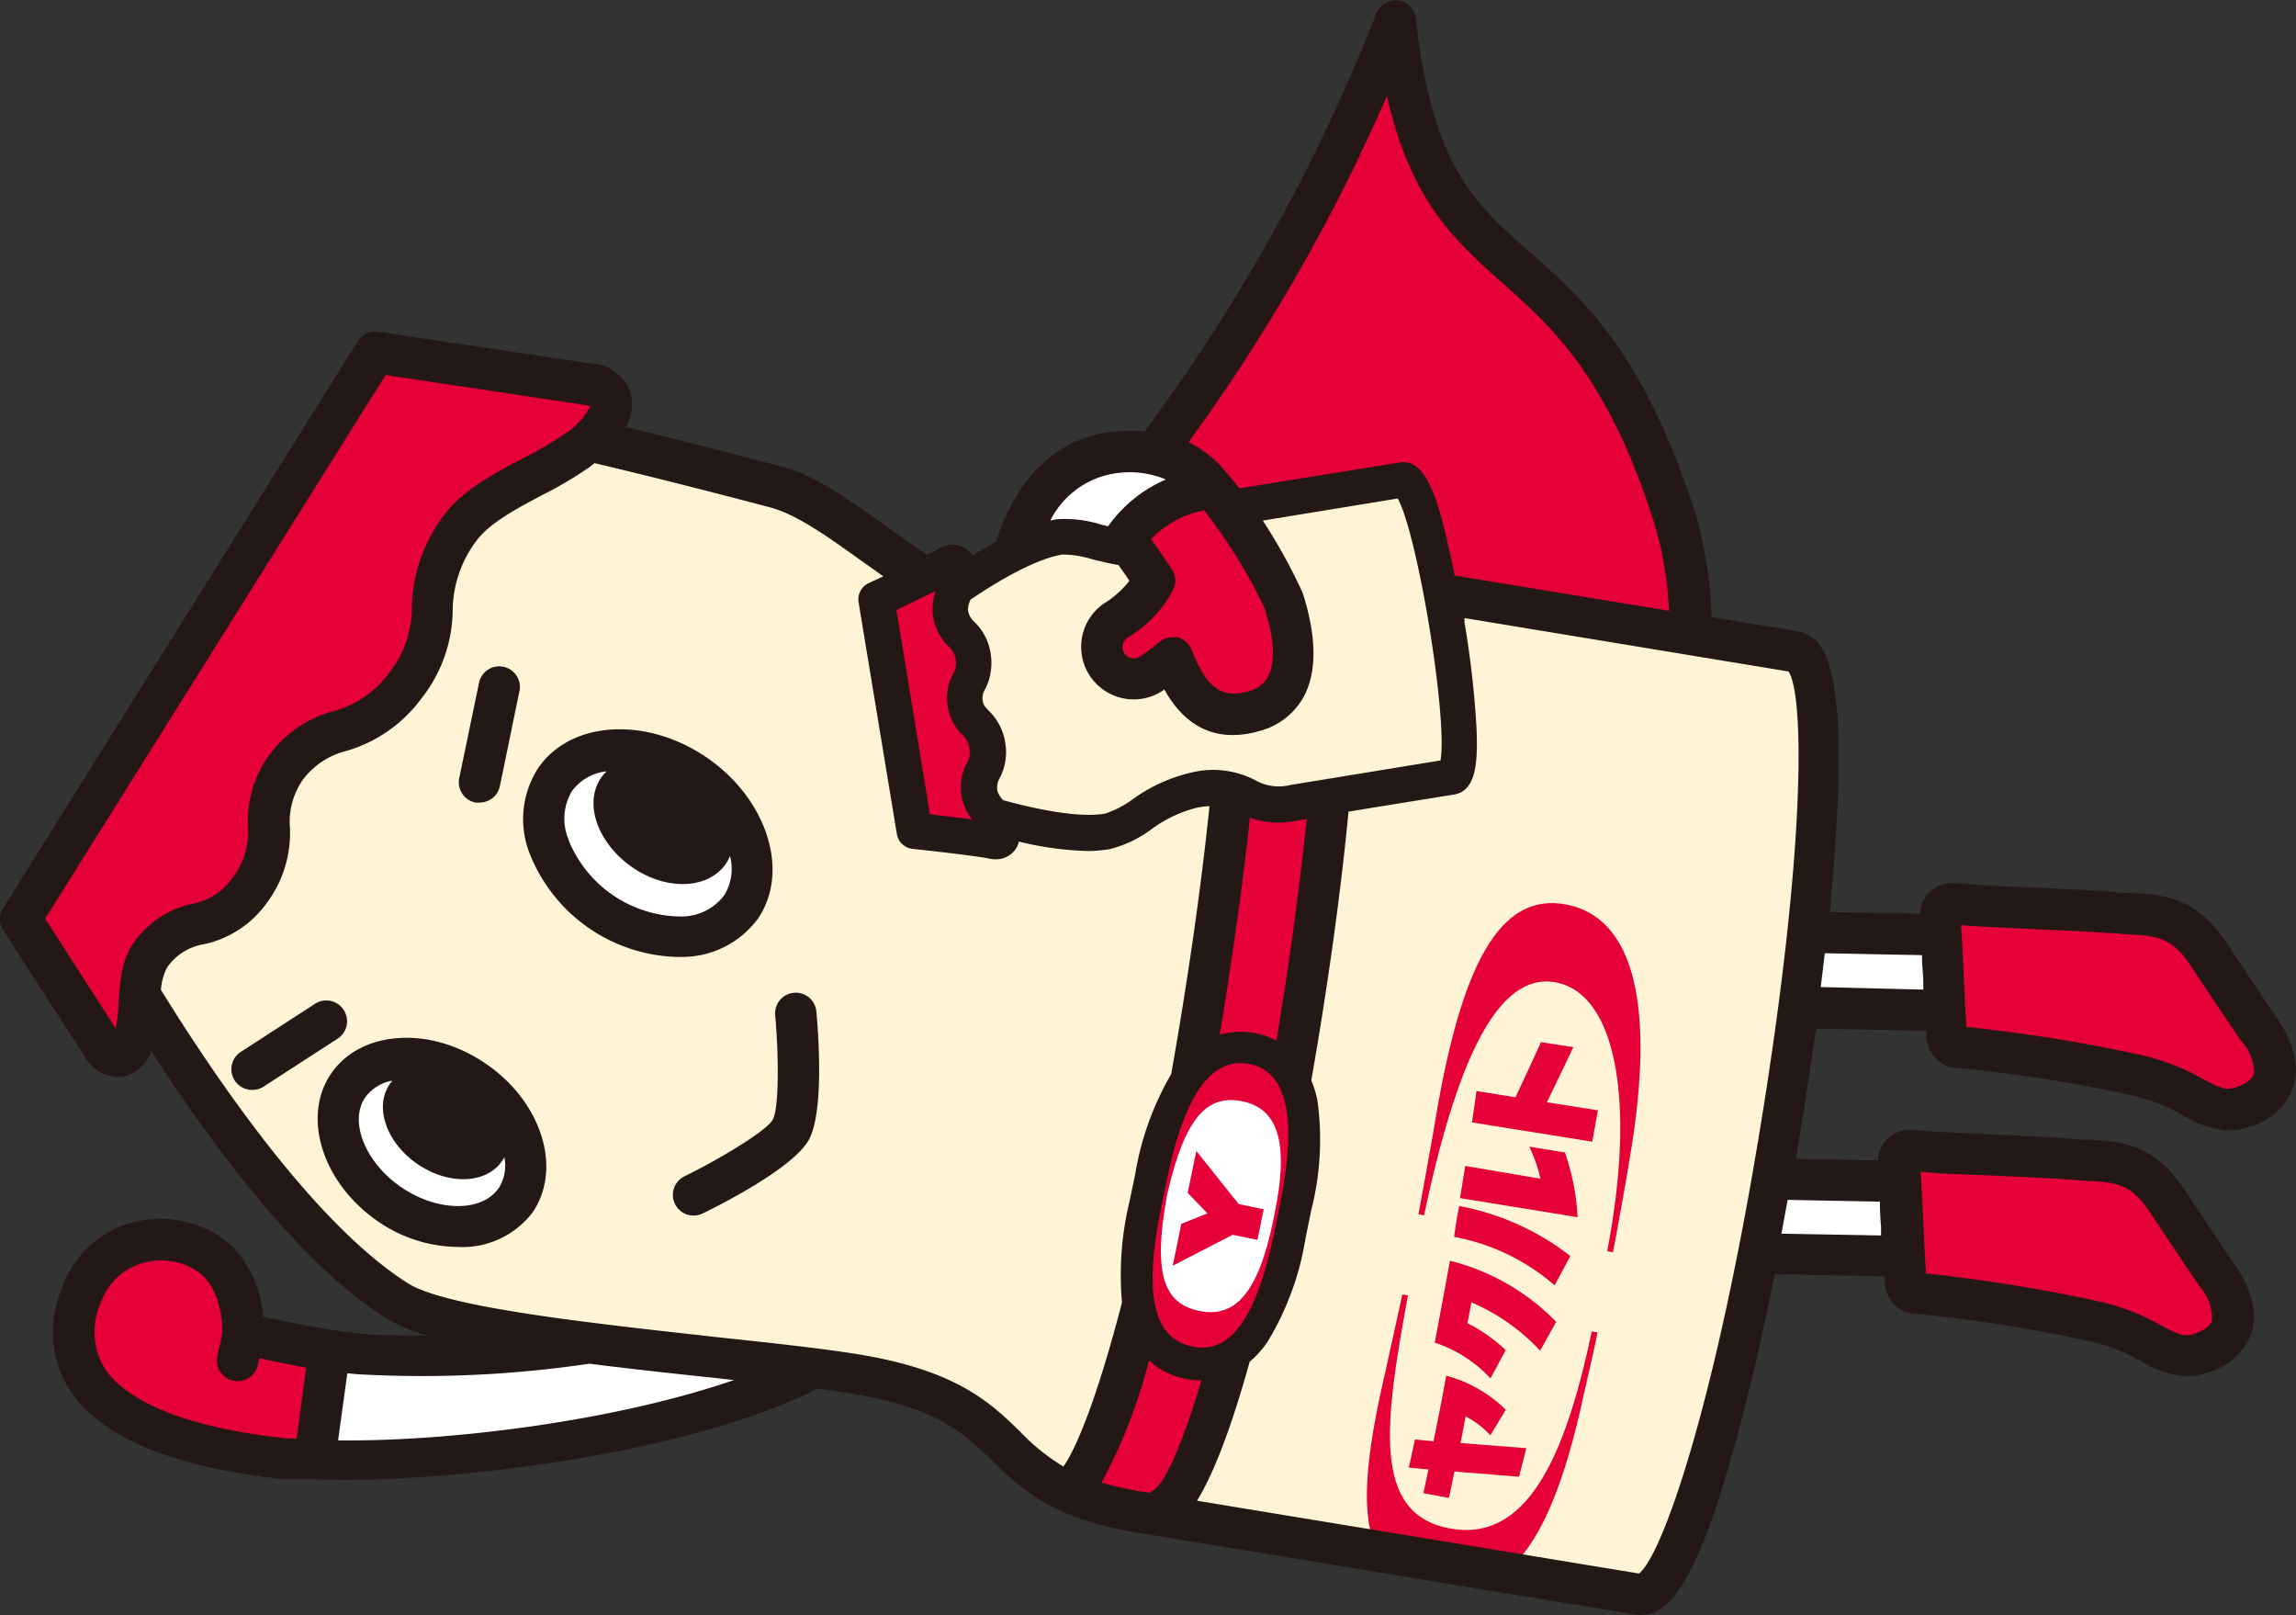 <svg xmlns="http://www.w3.org/2000/svg" viewBox="0 0 180 126.6"><rect x="0" y="0" width="180" height="126.6" fill="#333333" stroke="none"/><defs><style>.cls-1{fill:#fff4d6;}.cls-2,.cls-4{fill:#e50038;}.cls-3{fill:#fff;}.cls-4{fill-rule:evenodd;}.cls-5{fill:#231815;}</style></defs><g id="レイヤー_2" data-name="レイヤー 2"><g id="illust"><path class="cls-1" d="M140.64,51.07,113,46.51c1.23,6.49,2,14.18.78,14.38l-12.38,2c-4,.64-3.24-1.72-7.7-1-2.8.46-5,2.94-6.85,3.24-2.58.42-6.46-.48-9-1.22h0a6.51,6.51,0,0,1,.51.72c.43.81.23,1.39-.48,1.24-1.11-.25-6.12-.79-6.12-.79l-3-18.16s2-.9,3.6-1.69C68,42.43,64.3,39.1,60.87,38.18c-5.76-1.54-10.64-2.74-14.63-3.68a11.86,11.86,0,0,1-1,.81c-2.6,1.92-7.24,3.45-9.12,6-3.82,5.26-.64,7.53-4.33,12.39-3.46,4.55-6.6,2.64-9.34,6.42-2.6,3.57,0,5.9-2.91,9.69-2.72,3.57-5.27,1.56-7.75,5A6.58,6.58,0,0,0,11,77.93c4.24,7,12.37,19.1,20.19,24,4.94,3.12,27,4.32,35.91,5.78,14.13,2.33,9.52,8.67,22.15,10.75L128.48,125C135,126,147.21,52.15,140.64,51.07Z"/><path class="cls-2" d="M131.33,40.59c-8-25-19.4-15.66-21.91-39a141.32,141.32,0,0,1-19,34,7.69,7.69,0,0,1,4.5,2.73h.17c.44.53.86,1.06,1.25,1.59a7.51,7.51,0,0,1,1.21-.28l12.38-2c.89-.15,2.1,4,3,8.92l19.65,3.23A32.93,32.93,0,0,0,131.33,40.59Z"/><path class="cls-2" d="M173.83,100c-1.79-2.62-4.07-6.07-4.07-6.07-2.28-3.33-4.62-2.81-7.63-3.08-2.38-.21-9.74-.42-12.23-.68a.87.87,0,0,0-1.05,1c.26,3.42.3,6.28.51,9.15,0,.6.09,1.1,1.21,1.15a118,118,0,0,1,13.55,2.15c4.63,1,5.76,3.44,8.45,2.5C175.69,105,175.62,102.59,173.83,100Z"/><path class="cls-3" d="M87.59,35.45c-4.13.36-6.82,3.61-8.07,7.89l.39-.19a12.51,12.51,0,0,1,3.14-1.06c1.44-.23,3.55.74,5.76.94l-.28-.38-.34-.46a9.42,9.42,0,0,1,6.75-3.88A8,8,0,0,0,87.59,35.45Z"/><path class="cls-3" d="M28.08,106.13a81.87,81.87,0,0,1-9-1.65,14.39,14.39,0,0,1-.41,2.11c.3-1.36.41-2.11.41-2.11s.24-4.43-2.87-6.34a6.72,6.72,0,0,0-9.89,3.59c-2.66,7.81,5.4,11.39,15.39,12.53,8.63,1,29.47-1,40.89-6.32a12.46,12.46,0,0,0,1.23-.66c-4.85-.61-11.51-1.22-17.63-2A89.29,89.29,0,0,1,28.08,106.13Z"/><path class="cls-3" d="M138.87,92.4c-.35,2-.71,3.95-1.09,5.88l11.47.21c-.1-1.87-.17-3.79-.3-5.9Z"/><path class="cls-3" d="M152.26,73.26l-10.61-.19c-.21,1.9-.44,3.87-.7,5.88l11.6.21C152.45,77.3,152.39,75.38,152.26,73.26Z"/><path class="cls-2" d="M177.14,80.65c-1.79-2.61-4.07-6.06-4.07-6.06-2.29-3.33-4.63-2.81-7.64-3.08-2.38-.21-9.74-.42-12.23-.68a.86.86,0,0,0-1,1c.26,3.42.29,6.28.51,9.15,0,.6.08,1.1,1.21,1.15a114.33,114.33,0,0,1,13.55,2.15c4.62,1,5.75,3.44,8.45,2.5C179,85.65,178.93,83.26,177.14,80.65Z"/><path class="cls-2" d="M103.93,62.49l-2.57.42c-2.9.47-3.3-.66-5-1Q95.42,73,93.45,84c-2,2.41-2.85,6.46-3.21,8.22l-.45,2.21c-.36,1.72-1.16,5.63-.35,8.62l-.09-.38q-2,7.5-4.42,14.87l7.56,1.28q2.06-6.17,3.77-12.44h0c3.26-1.74,4.43-7.44,4.87-9.63l.46-2.2c.42-2.08,1.5-7.36-.39-10.34Q103.08,73.44,103.93,62.49Z"/><path class="cls-2" d="M120.81,81.68q-1,2.19-2,4.32l-3.06-.49c-.11.83-.23,1.65-.35,2.46l9.43,1.51c.15-.82.29-1.64.44-2.46l-4-.63c.69-1.42,1.39-2.86,2.08-4.32Z"/><path class="cls-2" d="M123.88,110.57c0-.09,1.39-6,1.35-6.14l-.44-.08c-2.1,10-5.16,16.6-11.19,15.43s-5.08-8.18-3.22-18.25l-.44-.08s-1.31,6-1.35,6.14c-1.53,6.61-2,11.23-.58,14l10,1.64C120.6,121.16,122.41,116.89,123.88,110.57Z"/><path class="cls-2" d="M114.46,93.9l9.22,1.5a18,18,0,0,0-1-5.08l-2.79-.45a12,12,0,0,1,.88,2.51l-5.9-1Z"/><path class="cls-2" d="M110.93,112.82l-.48,2.2,1.53.15-.39,1.86,2,.37c.15-.68.29-1.37.44-2.07l5.06.41.57-2.24-5.16-.4c.14-.69.27-1.39.4-2.09a7,7,0,0,1,1.94,1.48c.4-.66.81-1.34,1.21-2a10.54,10.54,0,0,0-4.67-2.67q-.47,2.61-1,5.14Z"/><path class="cls-2" d="M122.79,70.89c-5.24-1-8.25,4.78-10.28,17,0,.11-1.3,7.3-1.31,7.27l.44.09C114.14,83.48,117.31,76.09,122,77s6.27,9.29,4,21.06l.44.09c.07-.08,1.31-7.16,1.31-7.27C129.83,78.78,128.11,71.93,122.79,70.89Z"/><path class="cls-2" d="M112.48,105.23a10.4,10.4,0,0,1,4.37,2.8c.4-.73.79-1.47,1.19-2.22a13.11,13.11,0,0,0-3-2.11c.11-.54.21-1.08.31-1.63a15.86,15.86,0,0,1,5.39,3.79L122,103.6a17.57,17.57,0,0,0-8.33-4.79Q113.08,102.08,112.48,105.23Z"/><path class="cls-2" d="M114,96.94a16.6,16.6,0,0,1,7.88,3.8l1.23-2.3a20.29,20.29,0,0,0-8.71-3.92C114.23,95.33,114.1,96.14,114,96.94Z"/><path class="cls-2" d="M29.42,27.63l16.74,2.51c2.73.41,2.19,2.88-.89,5.17-2.6,1.92-7.24,3.45-9.12,6-3.82,5.26-.64,7.53-4.33,12.39-3.46,4.55-6.6,2.64-9.34,6.42-2.6,3.57,0,5.9-2.91,9.69-2.72,3.57-5.27,1.56-7.75,5-1.11,1.53-.75,4.58-1.19,6.26-.49,1.89-1.72,2.3-2.67.82L1.62,72Z"/><path class="cls-3" d="M37.18,84.7c-3.63-2.47-8-2.32-9.88.36s-.37,6.85,3.26,9.33,8.05,2.32,9.88-.36S40.81,87.18,37.18,84.7Z"/><path class="cls-3" d="M54.48,60.66c-4-2.75-8.94-2.57-11,.4s-.41,7.61,3.62,10.37,8.94,2.57,11-.4S58.51,63.42,54.48,60.66Z"/><path class="cls-2" d="M24.66,114.47c-1.1,0-2.09-.11-3-.21-10-1.14-18-4.72-15.39-12.53a6.72,6.72,0,0,1,9.89-3.59c3.11,1.91,2.87,6.34,2.87,6.34s-.11.75-.41,2.11a14.39,14.39,0,0,0,.41-2.11s3.6.87,6.78,1.36Z"/><path class="cls-3" d="M99.83,95.59c-1.21,5.91-3.08,7.72-5.83,7.15s-3.62-2.9-2.54-8.87l.08-.4c1.36-5.91,3.12-7.71,5.83-7.16s3.76,3,2.54,8.87Z"/><polygon class="cls-4" points="93.79 90.21 97.11 94.37 99.07 94.78 98.58 97.17 96.63 96.78 91.94 99.2 92.61 95.92 94.66 95.1 93.11 93.49 93.79 90.21"/><path class="cls-1" d="M109.94,37.59l-12.38,2a7.51,7.51,0,0,0-1.21.28,41.45,41.45,0,0,1,4.29,7.2c1.25,3.95,1.25,7.63-2.35,8.66-3.33,1-5.14-1-6.37-4.19a17.52,17.52,0,0,1-1.64,1.23,2.49,2.49,0,1,1-2.74-4.17,7.87,7.87,0,0,0,2.95-3.15c-.86-1.28-1.3-1.91-1.68-2.44-2.21-.2-4.32-1.17-5.76-.94-2.59.42-6,2.51-8.14,4A4.26,4.26,0,0,0,74.5,48c.3,1.8,1.49,1.61,1.79,3.42s-.89,2.11-.63,3.69,1.48,1.51,1.77,3.31-.9,2-.61,3.82a4.36,4.36,0,0,0,1,1.68c2.53.74,6.41,1.64,9,1.22,1.82-.3,4-2.78,6.85-3.24,4.46-.73,3.72,1.63,7.7,1l12.38-2C115.81,60.55,112,37.25,109.94,37.59Z"/><path class="cls-2" d="M71.72,65.1s5,.54,6.12.79c.71.15.91-.43.48-1.24S77,63.1,76.82,62.26c-.29-1.81.91-2,.61-3.82s-1.51-1.72-1.77-3.31.92-1.88.63-3.69S74.8,49.82,74.5,48c-.14-.85.52-2,.65-2.75s-.22-1.39-.83-1c-1,.59-5.56,2.69-5.56,2.69Z"/><path class="cls-2" d="M88.19,42.19c.64.86,1,1.32,2.3,3.28a7.87,7.87,0,0,1-2.95,3.15,2.49,2.49,0,1,0,2.74,4.17,17.52,17.52,0,0,0,1.64-1.23c1.23,3.15,3,5.15,6.37,4.19,3.6-1,3.6-4.71,2.35-8.66A41.74,41.74,0,0,0,95.1,38.3,9.46,9.46,0,0,0,88.19,42.19Z"/><path class="cls-5" d="M178.47,79.74c-1.76-2.57-4-6-4.07-6.06-2.36-3.45-5-3.58-7.46-3.7-.44,0-.9,0-1.36-.08-1.14-.11-3.3-.2-5.58-.31-2.63-.11-5.34-.24-6.63-.37a2.6,2.6,0,0,0-2.1.69,2.37,2.37,0,0,0-.73,1.7l-7.1-.13c.29-3,.5-5.72.61-8.19.53-11.6-1.2-13.5-3.14-13.82l-6.73-1.11a31.9,31.9,0,0,0-1.31-8.26c-4-12.43-8.74-16.66-13-20.4S112.27,13,111,1.45A1.61,1.61,0,0,0,107.92,1,141.44,141.44,0,0,1,89.74,33.81a14.7,14.7,0,0,0-2.29,0c-4.39.38-7.76,3.52-9.37,8.66-.64.34-1.26.7-1.85,1.06a1.9,1.9,0,0,0-.5-.52,1.94,1.94,0,0,0-2.14,0c-.17.1-.49.27-.9.47-1.12-.74-2.2-1.51-3.24-2.25-2.83-2-5.5-4-8.17-4.66q-6.95-1.84-12.21-3.1a3.68,3.68,0,0,0,.39-2.57,3.34,3.34,0,0,0-3.06-2.4L29.66,26a1.6,1.6,0,0,0-1.61.74L.25,71.17a1.59,1.59,0,0,0,0,1.73L6.6,82.75A3.09,3.09,0,0,0,9.21,84.4a3.46,3.46,0,0,0,.39,0,3.12,3.12,0,0,0,2.27-2c.67,1,1.38,2.12,2.15,3.24,5.94,8.68,11.42,14.63,16.27,17.69a13.2,13.2,0,0,0,3.23,1.34c-2,0-3.8,0-5.3-.16-.64-.05-1.37-.15-2.12-.27h0c-1.72-.26-3.59-.65-4.91-.93l-.06,0-.49-.11a9.09,9.09,0,0,0-2.28-5.36A6.67,6.67,0,0,0,17,96.76,8.55,8.55,0,0,0,9.77,96a8.15,8.15,0,0,0-5,5.17,8.57,8.57,0,0,0,.64,7.68c2.32,3.67,7.74,6,16.1,7h0l.63.07h.16l.56,0H23l.67,0h.07c.94,0,2,.07,3,.07,10.35,0,26.74-2.18,36.44-6.71.32-.15.61-.3.88-.45,1,.13,1.88.25,2.66.38,6.76,1.11,8.79,3.1,11,5.21S82.31,119,89,120.09l39.26,6.46a2.73,2.73,0,0,0,.5,0c1.83,0,4-1.9,6.91-12.13,1.18-4.08,2.36-9.06,3.47-14.55l8.63.16c0,.1,0,.2,0,.3A2.58,2.58,0,0,0,150.5,103a116.67,116.67,0,0,1,13.29,2.11,14.3,14.3,0,0,1,4.1,1.59,7.47,7.47,0,0,0,3.53,1.16,5.16,5.16,0,0,0,1.69-.3,5,5,0,0,0,3.37-3c.53-1.6.09-3.45-1.31-5.48-1.76-2.57-4-6-4.07-6.06-2.36-3.45-5-3.58-7.46-3.7-.45,0-.9,0-1.37-.08-1.13-.1-3.3-.2-5.59-.31-2.61-.11-5.32-.24-6.61-.37a2.62,2.62,0,0,0-2.11.69,2.43,2.43,0,0,0-.73,1.7l-6.44-.12c.1-.57.2-1.15.29-1.73.48-2.89.91-5.73,1.28-8.48l8.67.16c0,.1,0,.2,0,.3a2.59,2.59,0,0,0,2.76,2.65,116.67,116.67,0,0,1,13.29,2.11,14.22,14.22,0,0,1,4.09,1.59,7.51,7.51,0,0,0,3.53,1.16,5.12,5.12,0,0,0,1.69-.3,5,5,0,0,0,3.38-3C180.31,83.62,179.87,81.77,178.47,79.74Zm-155.21,33-.71,0-.66-.07c-6.24-.71-10.75-2.3-12.94-4.51a5.6,5.6,0,0,1-.8-1,5.47,5.47,0,0,1-.31-4.9,5,5,0,0,1,3-3.16,5.27,5.27,0,0,1,1.79-.31,5.16,5.16,0,0,1,2.69.74c2.06,1.27,2.11,4.32,2.11,4.81,0,.23-.16.89-.38,1.91a1.62,1.62,0,0,0,3.15.76c.05-.19.1-.38.14-.56,1,.22,2.3.49,3.66.74ZM156.54,92.15c2.25.1,4.38.2,5.44.29.53,0,1,.08,1.5.1,2.25.11,3.49.17,4.93,2.27,0,0,2.31,3.49,4.09,6.08h0a3.59,3.59,0,0,1,.9,2.64c-.16.49-.83.82-1.36,1-.8.28-1.27.07-2.63-.66a17.63,17.63,0,0,0-5-1.9A125.82,125.82,0,0,0,151,99.81c-.09-1.25-.15-2.51-.21-3.83s-.12-2.68-.22-4.15C152,92,154.32,92.05,156.54,92.15ZM108.73,7.51c1.87,8.28,5.37,11.37,9,14.62,3.91,3.46,8.34,7.37,12,19a27.88,27.88,0,0,1,1.11,6.74l-16.8-2.76c-.33-1.66-.69-3.17-1-4.41-.69-2.41-1.51-4.74-3.33-4.45h0l-12.38,2-.2,0c-.26-.33-.52-.67-.8-1l-.59-.69a8.69,8.69,0,0,0-2.57-1.9A142.54,142.54,0,0,0,108.73,7.51ZM91.83,44.56c-.78-1.15-1.22-1.8-1.59-2.31A7.85,7.85,0,0,1,94.4,40a40.35,40.35,0,0,1,4.73,7.65c1,3.08.68,4.63.28,5.38a2.34,2.34,0,0,1-1.57,1.15c-1.75.5-3.09.14-4.42-3.23a1.62,1.62,0,0,0-1.11-1,1.72,1.72,0,0,0-.39,0,1.6,1.6,0,0,0-1.06.39,14.54,14.54,0,0,1-1.47,1.11.88.88,0,1,1-1-1.47A9.41,9.41,0,0,0,92,46.16,1.61,1.61,0,0,0,91.83,44.56Zm-4.1-7.5a7.35,7.35,0,0,1,3.67.52,10.8,10.8,0,0,0-4.53,3.67h0l-.5-.12a9.29,9.29,0,0,0-3.53-.43l-.5.1A6.84,6.84,0,0,1,87.73,37.06ZM76.08,47c2.18-1.48,5.11-3.19,7.2-3.54a8.15,8.15,0,0,1,2.41.39c.62.15,1.31.32,2,.44.22.31.49.69.85,1.23a7.3,7.3,0,0,1-1.92,1.73,4.12,4.12,0,0,0,4.52,6.89l.14-.1q2,3.57,5.36,3.57a7.48,7.48,0,0,0,2.07-.31,5.57,5.57,0,0,0,3.52-2.73c1-1.91,1-4.59-.07-8l-.06-.16A43.3,43.3,0,0,0,99,40.8l10.58-1.73c1.58,2.88,3.93,17.3,3.35,20.53l-11.75,1.92a3.73,3.73,0,0,1-2.77-.37,7.15,7.15,0,0,0-4.93-.62,12.73,12.73,0,0,0-4.69,2.12,7.71,7.71,0,0,1-2.16,1.12c-2.09.35-5.41-.35-8-1.06a2.48,2.48,0,0,1-.43-.68,1.55,1.55,0,0,1,.2-1.1,4.34,4.34,0,0,0,.41-2.71,4.42,4.42,0,0,0-1.29-2.51c-.31-.33-.43-.45-.48-.8a1.28,1.28,0,0,1,.2-.91,4.51,4.51,0,0,0,.42-2.79,4.31,4.31,0,0,0-1.24-2.44,1.53,1.53,0,0,1-.54-1A2.37,2.37,0,0,1,76.08,47Zm24,34.56a6.12,6.12,0,0,0-4.46-.47c.86-5.17,1.75-11.26,2.37-17a6.62,6.62,0,0,0,3.61.24l.84-.14C101.91,69.32,101.12,75.26,100.07,81.57Zm.28,12.77c0,.06-.44,2.14-.45,2.2-1.34,6.54-3.37,9.69-6.48,9s-3.75-4.26-2.4-10.87c0-.06.44-2.14.45-2.2,1.36-6.61,3.47-9.67,6.49-9.06S101.69,87.8,100.35,94.34Zm-27-48a4.22,4.22,0,0,0-.22,1.91,4.27,4.27,0,0,0,1.24,2.44,1.55,1.55,0,0,1,.54,1,1.64,1.64,0,0,1-.21,1.17,3.92,3.92,0,0,0-.41,2.52,4,4,0,0,0,1.19,2.26A1.66,1.66,0,0,1,76,58.67a1.55,1.55,0,0,1-.19,1.1,4.2,4.2,0,0,0-.41,2.71,4.13,4.13,0,0,0,.82,1.74l-3.32-.4-2.62-16C71.14,47.38,72.34,46.82,73.34,46.33ZM10.51,73.85c-1,1.35-1.11,3.22-1.22,4.88a13.35,13.35,0,0,1-.21,1.89L3.54,72,30.23,29.39l15.69,2.36a1.64,1.64,0,0,1,.36.08,5.45,5.45,0,0,1-2,2.17A27.28,27.28,0,0,1,41,35.92c-2.35,1.24-4.79,2.53-6.19,4.46a12.32,12.32,0,0,0-2.52,7.21,8.25,8.25,0,0,1-1.79,5.16,8,8,0,0,1-4.4,3,9.23,9.23,0,0,0-5,3.43,8.84,8.84,0,0,0-1.66,5.55,6,6,0,0,1-1.23,4.11,5,5,0,0,1-3.15,2A7.53,7.53,0,0,0,10.51,73.85Zm16,39,.72-5.22.71.07a89.46,89.46,0,0,0,18.26-.82c2.91.37,6.12.72,9.6,1.09l1.75.19C48.05,111.43,35,113,26.51,112.89ZM80,112.23c-2.31-2.25-4.92-4.81-12.68-6.08-2.79-.46-6.87-.9-11.2-1.36-8.87-1-21-2.24-24.12-4.2-7.34-4.63-15.13-16.14-19.38-23a4.27,4.27,0,0,1,.49-1.78A4.37,4.37,0,0,1,16,74a8.12,8.12,0,0,0,4.84-3.13,9.17,9.17,0,0,0,1.89-6,5.76,5.76,0,0,1,1-3.74,6.1,6.1,0,0,1,3.44-2.28,11.18,11.18,0,0,0,5.87-4.11,11.32,11.32,0,0,0,2.45-6.86,9.18,9.18,0,0,1,1.91-5.56c1-1.32,3.06-2.44,5.09-3.51a30.57,30.57,0,0,0,3.68-2.17l.44-.34q5.74,1.35,13.78,3.47c2.09.56,4.53,2.31,7.11,4.16l1.75,1.24-1.14.53a1.4,1.4,0,0,0-.8,1.5l3,18.16a1.4,1.4,0,0,0,1.23,1.17c2,.21,5.21.59,6,.76a2.35,2.35,0,0,0,.51.06,1.87,1.87,0,0,0,1.52-.73,1.82,1.82,0,0,0,.31-.66,25.24,25.24,0,0,0,5.48.74A11.16,11.16,0,0,0,87,66.55,9.26,9.26,0,0,0,90.26,65a10.12,10.12,0,0,1,3.63-1.71,7.24,7.24,0,0,1,.93-.11c-.65,6.36-1.71,13.71-3,21A23,23,0,0,0,89,92l-.46,2.21a24.54,24.54,0,0,0-.58,7.87c-2,7.72-3.63,11.5-4.59,12.86A16.1,16.1,0,0,1,80,112.23Zm10.46,4.54-.33.23-.66-.1a26.65,26.65,0,0,1-3.11-.7,42.69,42.69,0,0,0,3.72-9.57,6,6,0,0,0,2.81,1.43,7,7,0,0,0,1.3.13C92.71,113.15,91.38,116.12,90.48,116.77Zm38,6.55-34.62-5.7c1.46-2.35,2.87-6.36,4.13-10.89a8,8,0,0,0,1.38-1.53,22.45,22.45,0,0,0,3-8.15l.45-2.21a22.34,22.34,0,0,0,.47-8.67,8.27,8.27,0,0,0-.47-1.5c.06-.32.11-.62.16-.9,1.23-7.14,2.19-14.16,2.76-20.16L114,62.27c1.81-.29,1.86-2.77,1.75-5.28a74.45,74.45,0,0,0-.94-8.23c0-.11,0-.21,0-.32l25.41,4.19c1.24,1.9,1.35,14-2.25,35.93S130.29,121.91,128.5,123.32Zm18.92-29.14q0,1,.09,1.95c0,.24,0,.47,0,.7l-7.81-.14c.16-.87.32-1.75.49-2.65Zm-4.64-16.82c.11-.89.22-1.78.32-2.65l7.62.15c0,.66.07,1.31.1,2l0,.7Zm33.93,6.85c-.16.49-.83.82-1.37,1-.8.28-1.27.06-2.63-.66a17.42,17.42,0,0,0-5-1.9,123.09,123.09,0,0,0-13.5-2.16c-.09-1.25-.15-2.51-.21-3.83s-.12-2.68-.22-4.15c1.51.12,3.79.22,6,.32s4.38.2,5.44.29c.53,0,1,.07,1.5.1,2.25.11,3.49.17,4.93,2.27,0,0,2.31,3.49,4.08,6.08h0A3.65,3.65,0,0,1,176.71,84.21Z"/><path class="cls-5" d="M38.09,83.37h0c-4.36-3-9.8-2.63-12.13.77s-.67,8.61,3.68,11.59a11.18,11.18,0,0,0,6.24,2A6.91,6.91,0,0,0,41.77,95C44.1,91.54,42.45,86.34,38.09,83.37Zm1,9.75c-1.3,1.9-4.79,1.87-7.63-.07S27.34,87.87,28.64,86a3.33,3.33,0,0,1,2.12-1.3l-.21.27c-1.23,1.8-.25,4.6,2.19,6.27s5.4,1.55,6.62-.25a2.82,2.82,0,0,0,.18-.29A3.29,3.29,0,0,1,39.1,93.12Z"/><path class="cls-5" d="M26.94,79.15a1.62,1.62,0,0,0-2.24-.48l-5.79,3.75a1.62,1.62,0,0,0,.88,3,1.58,1.58,0,0,0,.88-.26l5.79-3.75A1.62,1.62,0,0,0,26.94,79.15Z"/><path class="cls-5" d="M62.24,77.81a1.62,1.62,0,0,0-1.47,1.76c.3,3.26.3,7.33-.19,8.19s-4,3-6.91,4.43a1.62,1.62,0,0,0,.72,3.08,1.68,1.68,0,0,0,.71-.17c1.64-.8,7.09-3.59,8.3-5.75s.77-8.26.6-10.08A1.62,1.62,0,0,0,62.24,77.81Z"/><path class="cls-5" d="M37.28,62.9a1.84,1.84,0,0,0,.33,0,1.62,1.62,0,0,0,1.58-1.29l1.55-7.52a1.62,1.62,0,0,0-3.17-.65L36,61A1.62,1.62,0,0,0,37.28,62.9Z"/><path class="cls-5" d="M53.42,75a7.38,7.38,0,0,0,6-3c2.53-3.71.72-9.37-4-12.62h0c-4.77-3.26-10.7-2.89-13.23.82a7.36,7.36,0,0,0-.66,6.71A12.81,12.81,0,0,0,53.06,75Zm-8.85-9.21A4.22,4.22,0,0,1,44.84,62a3.9,3.9,0,0,1,2.72-1.55,3.1,3.1,0,0,0-.44.51c-1.37,2-.28,5.11,2.43,7s6,1.73,7.36-.27a3.46,3.46,0,0,0,.32-.6,3.91,3.91,0,0,1-.47,3.1,4.21,4.21,0,0,1-3.46,1.64,9.59,9.59,0,0,1-8.73-6Z"/></g></g></svg>